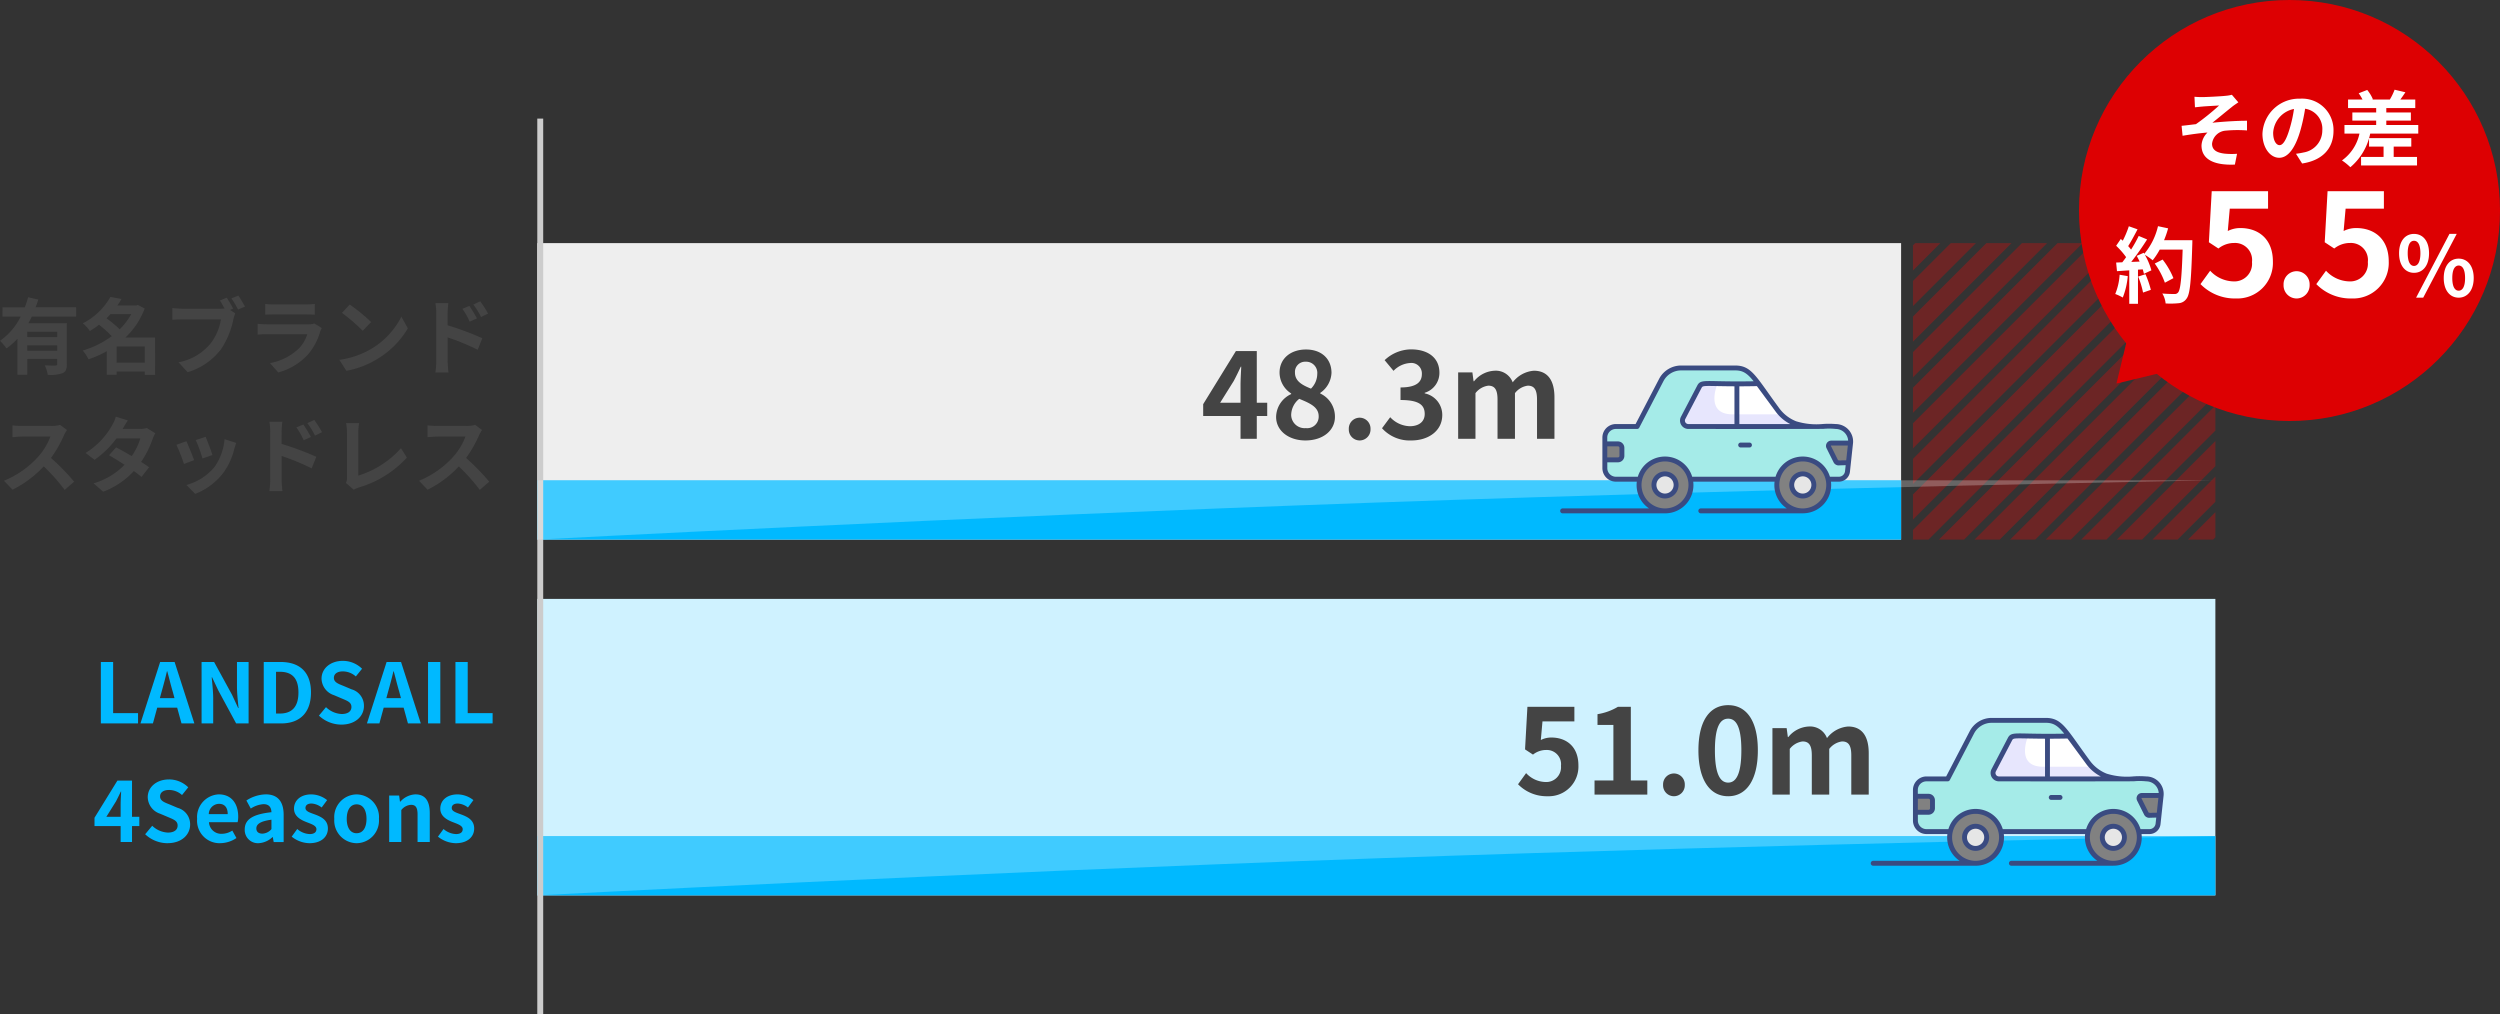 <svg xmlns="http://www.w3.org/2000/svg" xmlns:xlink="http://www.w3.org/1999/xlink" width="421.608" height="171" viewBox="0 0 421.608 171"><rect x="0" y="0" width="421.608" height="171" fill="#333333" stroke="none"/><defs><style>.a{fill:none;stroke:#fec24b;stroke-dasharray:3;}.b{fill:#eee;}.c{fill:#00b9ff;}.d{fill:#cff2ff;}.e,.k{fill:#fff;}.e{opacity:0.25;}.f{fill:#ccc;}.g{fill:#444;}.h{opacity:0.28;clip-path:url(#a);}.i{fill:red;}.j{fill:#dd0002;}.l{fill:#a5ebe8;}.m{fill:#e7e6fd;}.n{fill:#818181;}.o{fill:#e6e6e6;}.p{fill:#3a4b81;}</style><clipPath id="a"><rect class="a" width="51" height="50" transform="translate(336 3779)"/></clipPath></defs><g transform="translate(-393.088 -3695)"><g transform="translate(379.696 -43)"><rect class="b" width="230" height="50" transform="translate(104 3779)"/><rect class="c" width="230" height="10" transform="translate(104 3819)"/><rect class="d" width="283" height="50" transform="translate(104 3839)"/><rect class="c" width="283" height="10" transform="translate(104 3879)"/><path class="e" d="M0,0H283S212.57,1.239,141.82,3.739,0,10,0,10Z" transform="translate(104 3879)"/><rect class="f" width="1" height="151" transform="translate(104 3758)"/><path class="g" d="M-73.962-5.152h-5.054v-.9h5.054Zm-5.054,2.3v-.91h5.054v.91ZM-70.77-8.61v-1.568H-77.6c.168-.434.308-.868.448-1.3l-1.722-.392a13.967,13.967,0,0,1-.546,1.694h-3.766V-8.61h3.066a10.872,10.872,0,0,1-3.486,4.088,9.383,9.383,0,0,1,1.092,1.274,10.261,10.261,0,0,0,1.848-1.638V1.2h1.652V-1.47h5.054v.84c0,.2-.084.266-.322.28s-1.05,0-1.764-.042a6.91,6.91,0,0,1,.5,1.61,6.166,6.166,0,0,0,2.478-.28c.574-.252.728-.7.728-1.526V-7.5H-78.82a11.705,11.705,0,0,0,.56-1.106Zm6.832,7.77V-3.57h4.746V-.84Zm2.464-8.19A10.972,10.972,0,0,1-63.42-6.468a19.742,19.742,0,0,0-2.226-1.848c.238-.238.462-.476.686-.714Zm4.018,3.948h-5a12.96,12.96,0,0,0,3.248-4.886l-1.148-.6-.28.084h-3.178c.252-.364.49-.728.7-1.092l-1.876-.35a11.184,11.184,0,0,1-4.648,4.452,5.8,5.8,0,0,1,1.176,1.3,14.411,14.411,0,0,0,1.554-1.064,19.447,19.447,0,0,1,2.142,1.932,15.564,15.564,0,0,1-4.9,2.422A5.32,5.32,0,0,1-68.7-1.4,17.948,17.948,0,0,0-65.6-2.772V1.2h1.666V.658h4.746v.56h1.736ZM-44.3-9.954A18.465,18.465,0,0,0-45.374-11.8l-1.148.476c.266.406.546.9.784,1.358a5.874,5.874,0,0,1-.658.028h-6.482a15.588,15.588,0,0,1-1.666-.112v1.974c.364-.028,1.022-.056,1.666-.056h6.524a8.99,8.99,0,0,1-1.652,3.948A9.2,9.2,0,0,1-53.494-.9L-51.968.77A11.079,11.079,0,0,0-46.34-3.094a14.133,14.133,0,0,0,2.1-5.1,7.071,7.071,0,0,1,.308-.966l-.882-.574Zm-.28-1.722A16.594,16.594,0,0,1-43.456-9.8l1.162-.5c-.266-.49-.77-1.344-1.12-1.848ZM-30.59-7.448a2.953,2.953,0,0,1-1.022.14h-6.93c-.434,0-1.036-.028-1.624-.084v1.82c.588-.056,1.288-.07,1.624-.07h6.762A6.074,6.074,0,0,1-33.222-3.22,9.435,9.435,0,0,1-38.08-.77l1.4,1.582a10.483,10.483,0,0,0,5-3.024A10.061,10.061,0,0,0-29.61-6.09a5.187,5.187,0,0,1,.266-.588Zm-8.288-1.484c.406-.028,1.008-.042,1.456-.042h5.362c.5,0,1.162.014,1.54.042v-1.806a13.2,13.2,0,0,1-1.512.07h-5.39a11.8,11.8,0,0,1-1.456-.07Zm14.252-1.708-1.316,1.4a29.109,29.109,0,0,1,3.5,3.024l1.428-1.47A29.4,29.4,0,0,0-24.626-10.64Zm-1.75,9.324L-25.2.532a15.162,15.162,0,0,0,5.194-1.974,14.887,14.887,0,0,0,5.18-5.18L-15.918-8.6a13.275,13.275,0,0,1-5.1,5.446A14.43,14.43,0,0,1-26.376-1.316ZM-1.3-9.114a18.541,18.541,0,0,0-1.316-2.072l-1.162.546a13.108,13.108,0,0,1,1.3,2.1ZM-3.178-8.3c-.322-.63-.882-1.526-1.274-2.114l-1.176.5A11.407,11.407,0,0,1-4.4-7.756ZM-8.12-9.184a15.225,15.225,0,0,1,.126-1.694h-2.184a9.879,9.879,0,0,1,.14,1.694v8.05a15.16,15.16,0,0,1-.14,1.946h2.2c-.07-.574-.14-1.554-.14-1.946V-5.1A37.505,37.505,0,0,1-3.052-3.01l.784-1.946A48.705,48.705,0,0,0-8.12-7.14ZM-73.472,9.654a5.054,5.054,0,0,1-1.456.182h-4.928a15.641,15.641,0,0,1-1.652-.1v1.988c.294-.014,1.064-.1,1.652-.1h4.746a10.848,10.848,0,0,1-2.086,3.43,15.861,15.861,0,0,1-5.74,4.018l1.442,1.512a18.441,18.441,0,0,0,5.264-3.934A31.926,31.926,0,0,1-72.7,20.616l1.6-1.386a39.357,39.357,0,0,0-3.906-4,20.584,20.584,0,0,0,2.2-3.85,6.614,6.614,0,0,1,.49-.868Zm14.63.532a4.445,4.445,0,0,1-1.218.154h-2.87l.014-.014c.168-.294.532-.938.868-1.428l-2.03-.63a6.194,6.194,0,0,1-.63,1.47,12.815,12.815,0,0,1-4.466,4.648l1.512,1.162a16.475,16.475,0,0,0,3.7-3.612h4.018A10.2,10.2,0,0,1-61.4,14.918c-.938-.56-1.89-1.092-2.632-1.47l-1.19,1.33c.714.406,1.666.98,2.618,1.6A11.839,11.839,0,0,1-67.83,19.51l1.624,1.414a13.362,13.362,0,0,0,5.166-3.486,16.212,16.212,0,0,1,1.3.994l1.274-1.638c-.35-.252-.826-.574-1.344-.9a16.115,16.115,0,0,0,1.932-3.836,6.586,6.586,0,0,1,.462-.994Zm9.912,1.484-1.666.546a23.319,23.319,0,0,1,1.134,3.108l1.68-.588C-47.978,14.092-48.664,12.272-48.93,11.67Zm3.192.392a9.435,9.435,0,0,1-1.778,4.8,9.42,9.42,0,0,1-4.648,2.926l1.47,1.5A10.933,10.933,0,0,0-46,17.816a11.289,11.289,0,0,0,1.9-4.1c.084-.28.168-.574.336-1.022Zm-6.44.35-1.68.6a28.277,28.277,0,0,1,1.274,3.234l1.708-.644C-51.156,14.82-51.828,13.126-52.178,12.412ZM-29.3,10.886a18.541,18.541,0,0,0-1.316-2.072l-1.162.546a13.108,13.108,0,0,1,1.3,2.1Zm-1.876.812c-.322-.63-.882-1.526-1.274-2.114l-1.176.5A11.407,11.407,0,0,1-32.4,12.244Zm-4.942-.882a15.225,15.225,0,0,1,.126-1.694h-2.184a9.879,9.879,0,0,1,.14,1.694v8.05a15.16,15.16,0,0,1-.14,1.946h2.2c-.07-.574-.14-1.554-.14-1.946V14.9a37.506,37.506,0,0,1,5.068,2.086l.784-1.946A48.705,48.705,0,0,0-36.12,12.86Zm12.166,9.772a3.95,3.95,0,0,1,.84-.378,17.616,17.616,0,0,0,8.12-5.04l-.994-1.582a15.891,15.891,0,0,1-7.2,4.62V10.942a9.918,9.918,0,0,1,.14-1.582h-2.2a8.652,8.652,0,0,1,.154,1.582V18.53a1.828,1.828,0,0,1-.182.91ZM-3.472,9.654a5.054,5.054,0,0,1-1.456.182H-9.856a15.641,15.641,0,0,1-1.652-.1v1.988c.294-.014,1.064-.1,1.652-.1H-5.11A10.847,10.847,0,0,1-7.2,15.058a15.861,15.861,0,0,1-5.74,4.018l1.442,1.512A18.441,18.441,0,0,0-6.23,16.654,31.925,31.925,0,0,1-2.7,20.616l1.6-1.386a39.357,39.357,0,0,0-3.906-4,20.583,20.583,0,0,0,2.2-3.85,6.615,6.615,0,0,1,.49-.868Z" transform="translate(97 3800)"/><path class="c" d="M-66.6,0h6.272V-1.736h-4.2V-10.36H-66.6Zm9.954-4.27.308-1.134c.308-1.078.616-2.254.882-3.388h.056c.308,1.12.588,2.31.91,3.388l.308,1.134ZM-53,0h2.17l-3.332-10.36H-56.6L-59.92,0h2.1l.728-2.66h3.36Zm3.388,0h1.96V-4.158c0-1.19-.154-2.492-.252-3.612h.07l1.05,2.226,3,5.544h2.1V-10.36h-1.96v4.13c0,1.176.154,2.548.266,3.626h-.07l-1.036-2.24L-47.5-10.36h-2.114ZM-39.13,0h2.954c3.052,0,5.012-1.736,5.012-5.222s-1.96-5.138-5.124-5.138H-39.13Zm2.072-1.666V-8.708h.644c1.932,0,3.136.952,3.136,3.486s-1.2,3.556-3.136,3.556ZM-26.04.2c2.394,0,3.808-1.442,3.808-3.136a2.862,2.862,0,0,0-2.086-2.814l-1.358-.574c-.882-.35-1.624-.616-1.624-1.358,0-.686.588-1.092,1.5-1.092a3.3,3.3,0,0,1,2.2.854l1.05-1.3a4.6,4.6,0,0,0-3.248-1.33c-2.1,0-3.584,1.3-3.584,3a3,3,0,0,0,2.1,2.786l1.386.588c.924.392,1.554.63,1.554,1.4,0,.728-.574,1.19-1.652,1.19A4.076,4.076,0,0,1-28.63-2.744l-1.19,1.428A5.521,5.521,0,0,0-26.04.2Zm7.588-4.466.308-1.134c.308-1.078.616-2.254.882-3.388h.056c.308,1.12.588,2.31.91,3.388l.308,1.134ZM-14.812,0h2.17l-3.332-10.36H-18.41L-21.728,0h2.1l.728-2.66h3.36Zm3.388,0h2.072V-10.36h-2.072ZM-6.8,0H-.532V-1.736h-4.2V-10.36H-6.8Zm-58.87,15.744,1.61-2.576c.294-.56.574-1.134.826-1.68h.056c-.028.6-.084,1.54-.084,2.142v2.114Zm5.558,0h-1.232V9.64h-2.464l-3.864,6.272v1.4h4.41V20h1.918V17.312h1.232Zm4.76,4.452c2.394,0,3.808-1.442,3.808-3.136a2.862,2.862,0,0,0-2.086-2.814l-1.358-.574c-.882-.35-1.624-.616-1.624-1.358,0-.686.588-1.092,1.5-1.092a3.3,3.3,0,0,1,2.2.854l1.05-1.3a4.6,4.6,0,0,0-3.248-1.33c-2.1,0-3.584,1.3-3.584,3a3,3,0,0,0,2.1,2.786l1.386.588c.924.392,1.554.63,1.554,1.4,0,.728-.574,1.19-1.652,1.19a4.076,4.076,0,0,1-2.632-1.148l-1.19,1.428A5.521,5.521,0,0,0-55.356,20.2Zm8.876,0a4.946,4.946,0,0,0,2.744-.868l-.7-1.26a3.231,3.231,0,0,1-1.764.546,2.06,2.06,0,0,1-2.17-1.96h4.83a3.824,3.824,0,0,0,.1-.938c0-2.17-1.12-3.752-3.276-3.752a3.838,3.838,0,0,0-3.654,4.13A3.8,3.8,0,0,0-46.48,20.2ZM-48.4,15.3A1.768,1.768,0,0,1-46.69,13.56c1.008,0,1.484.672,1.484,1.736Zm8.386,4.9a3.686,3.686,0,0,0,2.366-1.036h.042l.154.84h1.68V15.422c0-2.268-1.022-3.458-3.01-3.458A6.263,6.263,0,0,0-42.056,13l.742,1.358a4.43,4.43,0,0,1,2.156-.742c.966,0,1.3.588,1.33,1.358-3.15.336-4.508,1.218-4.508,2.9A2.227,2.227,0,0,0-40.012,20.2Zm.672-1.61c-.6,0-1.036-.266-1.036-.882,0-.7.644-1.218,2.548-1.47v1.582A2.078,2.078,0,0,1-39.34,18.586Zm7.91,1.61c2.044,0,3.122-1.106,3.122-2.478,0-1.456-1.148-1.974-2.184-2.366-.826-.308-1.6-.518-1.6-1.092,0-.448.336-.756,1.036-.756a3.018,3.018,0,0,1,1.694.672l.924-1.246a4.388,4.388,0,0,0-2.674-.966c-1.764,0-2.912.994-2.912,2.408,0,1.3,1.148,1.9,2.142,2.282.826.322,1.638.588,1.638,1.176,0,.49-.35.826-1.134.826a3.4,3.4,0,0,1-2.1-.854l-.938,1.288A4.94,4.94,0,0,0-31.43,20.2Zm7.966,0a3.82,3.82,0,0,0,3.766-4.1,3.829,3.829,0,0,0-3.766-4.13,3.829,3.829,0,0,0-3.766,4.13A3.82,3.82,0,0,0-23.464,20.2Zm0-1.68c-1.064,0-1.666-.952-1.666-2.422s.6-2.45,1.666-2.45,1.666.966,1.666,2.45S-22.4,18.516-23.464,18.516ZM-17.976,20h2.044V14.61a2.253,2.253,0,0,1,1.638-.882c.77,0,1.106.434,1.106,1.638V20h2.058V15.114c0-1.974-.728-3.15-2.422-3.15A3.613,3.613,0,0,0-16.1,13.2h-.056l-.14-1.036h-1.68Zm11.214.2c2.044,0,3.122-1.106,3.122-2.478,0-1.456-1.148-1.974-2.184-2.366-.826-.308-1.6-.518-1.6-1.092,0-.448.336-.756,1.036-.756a3.018,3.018,0,0,1,1.694.672l.924-1.246a4.388,4.388,0,0,0-2.674-.966c-1.764,0-2.912.994-2.912,2.408,0,1.3,1.148,1.9,2.142,2.282.826.322,1.638.588,1.638,1.176,0,.49-.35.826-1.134.826a3.4,3.4,0,0,1-2.1-.854l-.938,1.288A4.94,4.94,0,0,0-6.762,20.2Z" transform="translate(97 3860)"/><path class="g" d="M-55.6.28a5,5,0,0,0,5.18-5.2c0-3.22-2.08-4.7-4.56-4.7a3.828,3.828,0,0,0-1.78.42l.28-3.14h5.38V-14.8h-7.92l-.4,7.18,1.34.88a3.541,3.541,0,0,1,2.22-.78,2.4,2.4,0,0,1,2.5,2.68,2.485,2.485,0,0,1-2.62,2.72,4.6,4.6,0,0,1-3.26-1.5L-60.6-1.74A6.745,6.745,0,0,0-55.6.28ZM-47.7,0h8.9V-2.38h-2.78V-14.8h-2.18a9.6,9.6,0,0,1-3.44,1.24v1.82h2.68v9.36H-47.7Zm13.38.28a1.842,1.842,0,0,0,1.84-1.92,1.842,1.842,0,0,0-1.84-1.92,1.838,1.838,0,0,0-1.82,1.92A1.838,1.838,0,0,0-34.32.28Zm9.16,0c3,0,5-2.64,5-7.74s-2-7.62-5-7.62c-3.02,0-5.02,2.5-5.02,7.62C-30.18-2.36-28.18.28-25.16.28Zm0-2.3c-1.28,0-2.24-1.28-2.24-5.44,0-4.14.96-5.34,2.24-5.34,1.26,0,2.22,1.2,2.22,5.34C-22.94-3.3-23.9-2.02-25.16-2.02ZM-17.7,0h2.92V-7.7a3.268,3.268,0,0,1,2.16-1.26c1.06,0,1.56.62,1.56,2.34V0h2.94V-7.7A3.268,3.268,0,0,1-5.96-8.96c1.06,0,1.56.62,1.56,2.34V0h2.94V-6.98c0-2.82-1.1-4.5-3.48-4.5A4.967,4.967,0,0,0-8.5-9.52a3.048,3.048,0,0,0-3.08-1.96A4.716,4.716,0,0,0-15.02-9.7h-.08l-.2-1.5h-2.4Z" transform="translate(330 3872)"/><path class="g" d="M-57.84-6.08l2.3-3.68c.42-.8.82-1.62,1.18-2.4h.08c-.04.86-.12,2.2-.12,3.06v3.02Zm7.94,0h-1.76V-14.8h-3.52L-60.7-5.84v2h6.3V0h2.74V-3.84h1.76ZM-43.46.28c3,0,4.98-1.72,4.98-3.96a4.3,4.3,0,0,0-2.48-3.96v-.1a4.311,4.311,0,0,0,1.9-3.38c0-2.36-1.68-3.94-4.3-3.94-2.58,0-4.46,1.52-4.46,3.9a4.216,4.216,0,0,0,1.96,3.52v.1A4.307,4.307,0,0,0-48.4-3.68C-48.4-1.36-46.28.28-43.46.28Zm.94-8.74c-1.56-.62-2.7-1.3-2.7-2.7A1.721,1.721,0,0,1-43.42-13a1.885,1.885,0,0,1,1.96,2.06A3.544,3.544,0,0,1-42.52-8.46Zm-.86,6.66A2.268,2.268,0,0,1-45.86-4,3.558,3.558,0,0,1-44.5-6.74c1.92.78,3.28,1.42,3.28,2.96A1.94,1.94,0,0,1-43.38-1.8ZM-34.32.28a1.842,1.842,0,0,0,1.84-1.92,1.842,1.842,0,0,0-1.84-1.92,1.838,1.838,0,0,0-1.82,1.92A1.838,1.838,0,0,0-34.32.28Zm8.74,0c2.82,0,5.2-1.58,5.2-4.3a3.7,3.7,0,0,0-2.96-3.64v-.1a3.506,3.506,0,0,0,2.48-3.38c0-2.54-1.94-3.94-4.8-3.94a6.566,6.566,0,0,0-4.44,1.82l1.5,1.8a4.223,4.223,0,0,1,2.8-1.32,1.769,1.769,0,0,1,1.98,1.86c0,1.32-.88,2.26-3.6,2.26v2.12c3.22,0,4.08.9,4.08,2.36,0,1.32-1.02,2.06-2.52,2.06a4.7,4.7,0,0,1-3.3-1.52l-1.38,1.86A6.291,6.291,0,0,0-25.58.28ZM-17.7,0h2.92V-7.7a3.268,3.268,0,0,1,2.16-1.26c1.06,0,1.56.62,1.56,2.34V0h2.94V-7.7A3.268,3.268,0,0,1-5.96-8.96c1.06,0,1.56.62,1.56,2.34V0h2.94V-6.98c0-2.82-1.1-4.5-3.48-4.5A4.967,4.967,0,0,0-8.5-9.52a3.048,3.048,0,0,0-3.08-1.96A4.716,4.716,0,0,0-15.02-9.7h-.08l-.2-1.5h-2.4Z" transform="translate(277 3812)"/><g class="h"><rect class="i" width="3" height="82" transform="translate(388.431 3774.949) rotate(45)"/><rect class="i" width="3" height="82" transform="translate(415.431 3801.949) rotate(45)"/><rect class="i" width="3" height="82" transform="translate(385.431 3771.949) rotate(45)"/><rect class="i" width="3" height="82" transform="translate(412.431 3798.949) rotate(45)"/><rect class="i" width="3" height="82" transform="translate(382.431 3768.949) rotate(45)"/><rect class="i" width="3" height="82" transform="translate(409.431 3795.949) rotate(45)"/><rect class="i" width="3" height="82" transform="translate(379.431 3765.949) rotate(45)"/><rect class="i" width="3" height="82" transform="translate(406.431 3792.949) rotate(45)"/><rect class="i" width="3" height="82" transform="translate(376.431 3762.949) rotate(45)"/><rect class="i" width="3" height="82" transform="translate(403.431 3789.949) rotate(45)"/><rect class="i" width="3" height="82" transform="translate(373.431 3759.949) rotate(45)"/><rect class="i" width="3" height="82" transform="translate(400.431 3786.949) rotate(45)"/><rect class="i" width="3" height="82" transform="translate(370.431 3756.949) rotate(45)"/><rect class="i" width="3" height="82" transform="translate(397.431 3783.949) rotate(45)"/><rect class="i" width="3" height="82" transform="translate(367.431 3753.949) rotate(45)"/><rect class="i" width="3" height="82" transform="translate(394.431 3780.949) rotate(45)"/><rect class="i" width="3" height="82" transform="translate(364.431 3750.949) rotate(45)"/><rect class="i" width="3" height="82" transform="translate(391.431 3777.949) rotate(45)"/></g><circle class="j" cx="35.5" cy="35.5" r="35.5" transform="translate(364 3738)"/><path class="k" d="M-38.528-10.682l.084,1.778c.434-.042.9-.1,1.246-.126.56-.056,2.268-.14,2.828-.182a39.276,39.276,0,0,1-3.906,3.15c-.714.084-1.68.21-2.422.28l.168,1.68c1.386-.238,2.94-.448,4.2-.546a3.241,3.241,0,0,0-1.008,2.184c0,2.31,2.072,3.374,5.628,3.22l.364-1.82a12.073,12.073,0,0,1-2.114-.028c-1.246-.154-2.1-.574-2.1-1.666A2.491,2.491,0,0,1-33.222-4.97,20.907,20.907,0,0,1-29.666-5V-6.636c-1.694,0-3.976.14-5.838.336.938-.742,2.31-1.89,3.3-2.674.28-.238.8-.574,1.078-.77l-1.092-1.274a5.438,5.438,0,0,1-.966.168c-.84.1-3.444.224-4.032.224C-37.688-10.626-38.094-10.64-38.528-10.682Zm14.35,8.162c-.518,0-1.078-.686-1.078-2.086a4.347,4.347,0,0,1,3.514-4.018,22.254,22.254,0,0,1-.742,3.36C-23.044-3.388-23.6-2.52-24.178-2.52ZM-20.37.574c3.5-.532,5.292-2.6,5.292-5.516a5.291,5.291,0,0,0-5.6-5.418,6.183,6.183,0,0,0-6.384,5.936c0,2.338,1.3,4.032,2.828,4.032S-21.518-2.1-20.692-4.9a30.13,30.13,0,0,0,.826-3.766A3.432,3.432,0,0,1-16.968-5a3.753,3.753,0,0,1-3.15,3.71c-.364.084-.756.154-1.288.224ZM-4.928-2.282H-1.96V-3.71H-9.086v1.428h2.45v1.75H-10.43V.91H-.994V-.532H-4.928Zm-1.246-3.64v-.742H-2.03V-8.036H-6.174v-.742h4.886V-10.22h-2.52c.266-.35.56-.77.854-1.218l-1.82-.434a9.9,9.9,0,0,1-.8,1.652H-8.54l.1-.042a6.107,6.107,0,0,0-.952-1.568l-1.442.56a7.269,7.269,0,0,1,.644,1.05h-2.436v1.442h4.746v.742H-11.9v1.372h4.018v.742H-13.23v1.456H-10.7A7.473,7.473,0,0,1-13.65.056,9.711,9.711,0,0,1-12.236,1.2,10.018,10.018,0,0,0-8.89-4.466H-.784V-5.922Z" transform="translate(422 3765)"/><path class="k" d="M-60.146-3.668A10.179,10.179,0,0,1-60.888-.42a8.229,8.229,0,0,1,1.274.6,12.944,12.944,0,0,0,.84-3.612Zm3.122.308a14.249,14.249,0,0,1,.826,2.7l1.316-.462a15.965,15.965,0,0,0-.91-2.632Zm4.368-6.132a16.056,16.056,0,0,0,.686-2l-1.708-.364A11.147,11.147,0,0,1-55.988-7.2l-.1-.168-1.176.518c.168.294.336.63.49.966l-1.414.056a45.069,45.069,0,0,0,2.674-3.794l-1.414-.588a21.891,21.891,0,0,1-1.288,2.3c-.14-.182-.308-.392-.49-.588.5-.784,1.078-1.862,1.582-2.828l-1.47-.518a16.787,16.787,0,0,1-1.022,2.436L-59.95-9.7l-.784,1.148a13.189,13.189,0,0,1,1.68,1.918c-.21.308-.434.6-.644.868l-1.036.042.14,1.456,2.072-.14V1.232h1.47V-4.522l.8-.056a7.618,7.618,0,0,1,.2.756l1.26-.588A11.15,11.15,0,0,0-55.89-7.028a10.7,10.7,0,0,1,1.316.924,11.535,11.535,0,0,0,1.19-1.806h3.864c-.154,4.774-.364,6.818-.784,7.252a.691.691,0,0,1-.588.238c-.378,0-1.176,0-2.058-.084a3.98,3.98,0,0,1,.56,1.68,13.364,13.364,0,0,0,2.184-.042,1.735,1.735,0,0,0,1.344-.77c.588-.742.784-2.954.966-9.086.014-.21.014-.77.014-.77Zm1.582,6.4a13.168,13.168,0,0,0-1.82-3.136l-1.33.672a13.225,13.225,0,0,1,1.708,3.234ZM-40.516.336A6,6,0,0,0-34.3-5.9c0-3.864-2.5-5.64-5.472-5.64a4.594,4.594,0,0,0-2.136.5l.336-3.768h6.456V-17.76h-9.5l-.48,8.616,1.608,1.056a4.249,4.249,0,0,1,2.664-.936,2.874,2.874,0,0,1,3,3.216,2.982,2.982,0,0,1-3.144,3.264,5.521,5.521,0,0,1-3.912-1.8l-1.632,2.256A8.1,8.1,0,0,0-40.516.336Zm10.2,0a2.21,2.21,0,0,0,2.208-2.3,2.21,2.21,0,0,0-2.208-2.3,2.206,2.206,0,0,0-2.184,2.3A2.206,2.206,0,0,0-30.316.336Zm9.336,0A6,6,0,0,0-14.764-5.9c0-3.864-2.5-5.64-5.472-5.64a4.594,4.594,0,0,0-2.136.5l.336-3.768h6.456V-17.76h-9.5l-.48,8.616,1.608,1.056a4.249,4.249,0,0,1,2.664-.936,2.874,2.874,0,0,1,3,3.216,2.982,2.982,0,0,1-3.144,3.264,5.521,5.521,0,0,1-3.912-1.8L-26.98-2.088A8.1,8.1,0,0,0-20.98.336ZM-10.5-3.99c1.484,0,2.534-1.218,2.534-3.3s-1.05-3.262-2.534-3.262-2.52,1.19-2.52,3.262S-11.984-3.99-10.5-3.99Zm0-1.162c-.6,0-1.064-.616-1.064-2.142s.462-2.1,1.064-2.1,1.078.574,1.078,2.1S-9.9-5.152-10.5-5.152ZM-10.15.2h1.2L-3.3-10.556H-4.522Zm7.182,0C-1.5.2-.434-1.036-.434-3.108S-1.5-6.384-2.968-6.384s-2.52,1.19-2.52,3.276S-4.438.2-2.968.2Zm0-1.176c-.6,0-1.078-.6-1.078-2.128s.476-2.114,1.078-2.114,1.078.588,1.078,2.114S-2.366-.98-2.968-.98Z" transform="translate(431 3788)"/><path class="j" d="M5.5,0,11,9H0Z" transform="translate(374.207 3806.572) rotate(-135)"/><g transform="translate(333.12 3838.79)"><g transform="translate(3.295 20.692)"><path class="l" d="M45.151,33.779l-.517,4.782a1.467,1.467,0,0,1-1.457,1.31H5.579A1.871,1.871,0,0,1,3.711,38V32.851a1.871,1.871,0,0,1,1.868-1.868H9.149l4.078-7.839a3.78,3.78,0,0,1,3.354-2.035H25.7c2.543,0,3.186,1.735,7.114,7.069,2.91,3.95,7.32,2.5,9.821,2.8A2.526,2.526,0,0,1,45.151,33.779Z" transform="translate(-3.711 -21.109)"/></g><g transform="translate(16.382 23.312)"><path class="k" d="M51.526,33.616H30.954a1,1,0,0,1-.882-1.455l2.734-5.239c.5-.965,1.094-.348,9.916-.534l3.256,4.424A6.891,6.891,0,0,0,51.526,33.616Z" transform="translate(-29.958 -26.363)"/></g><g transform="translate(16.383 23.327)"><path class="m" d="M51.526,33.632H30.953a.993.993,0,0,1-.879-1.453L32.8,26.937c.46-.856,1.4-.413,3.073-.533,0,.041-2.24,5.177,2.54,5.177h8.209A6.87,6.87,0,0,0,51.526,33.632Z" transform="translate(-29.959 -26.393)"/></g><g transform="translate(41.01 33.362)"><path class="n" d="M83.071,46.517l-.362,3.333c-1.436-.072-1.9.179-2.119-.262L79.4,47.2a.474.474,0,0,1,.424-.687h3.249Z" transform="translate(-79.346 -46.517)"/></g><g transform="translate(3.295 33.496)"><path class="n" d="M6.593,47.458v1.355a.672.672,0,0,1-.672.672H3.711v-2.7h2.21A.672.672,0,0,1,6.593,47.458Z" transform="translate(-3.711 -46.786)"/></g><g transform="translate(9.063 36.046)"><path class="n" d="M24.033,56.276A4.377,4.377,0,1,1,19.656,51.9,4.377,4.377,0,0,1,24.033,56.276Z" transform="translate(-15.279 -51.899)"/></g><g transform="translate(11.57 38.553)"><path class="o" d="M22.177,60.662a1.867,1.867,0,1,1,1.87-1.864A1.869,1.869,0,0,1,22.177,60.662Z" transform="translate(-20.307 -56.928)"/></g><g transform="translate(32.296 36.046)"><path class="n" d="M70.625,56.276A4.377,4.377,0,1,1,66.248,51.9,4.377,4.377,0,0,1,70.625,56.276Z" transform="translate(-61.871 -51.899)"/></g><g transform="translate(34.803 38.553)"><path class="o" d="M68.769,60.662a1.867,1.867,0,1,1,1.87-1.864A1.869,1.869,0,0,1,68.769,60.662Z" transform="translate(-66.899 -56.928)"/></g><path class="k" d="M49.611,47.178h1.52" transform="translate(-23.429 -13.486)"/><path class="k" d="M64.09,69.445h-7.3" transform="translate(-27.028 -24.65)"/><path class="k" d="M16.754,69.445H9.49" transform="translate(-3.314 -24.65)"/><g transform="translate(2.88 20.278)"><path class="p" d="M5.163,39.869h3.52a4.742,4.742,0,0,0,2.066,4.512H-3.824a.414.414,0,0,0-.415.415.414.414,0,0,0,.415.415H13.44A4.766,4.766,0,0,0,18.2,39.869H31.915a4.742,4.742,0,0,0,2.066,4.512H19.458a.415.415,0,0,0,0,.829c1.5,0,17.189,0,17.329-.006a4.761,4.761,0,0,0,4.642-5.335H42.76a1.88,1.88,0,0,0,1.869-1.68l.516-4.777v-.005h0a2.942,2.942,0,0,0-2.9-3.254,14.3,14.3,0,0,0-2.121-.015,11.614,11.614,0,0,1-4.578-.457,6.483,6.483,0,0,1-2.813-2.162c-3.933-5.34-4.654-7.238-7.448-7.238H16.164a4.183,4.183,0,0,0-3.721,2.258L8.48,30.151H5.163A2.285,2.285,0,0,0,2.88,32.434v5.153a2.285,2.285,0,0,0,2.283,2.282ZM13.44,44.38A3.96,3.96,0,1,1,17.4,40.423,3.964,3.964,0,0,1,13.44,44.38Zm23.233,0a3.96,3.96,0,1,1,3.963-3.958,3.964,3.964,0,0,1-3.963,3.958ZM44,36.268c-.326,0-.6,0-.807.012a1.544,1.544,0,0,1-.571-.032l-1.192-2.384a.06.06,0,0,1,.053-.087h2.787ZM17.377,30.151a.58.58,0,0,1-.514-.848L19.6,24.064c.135-.258.215-.336,1.287-.336.6,0,2.449.053,4.264.06v6.363Zm8.6-6.362c.865,0,1.844-.01,2.962-.032l3.129,4.251a6.974,6.974,0,0,0,2.489,2.144H25.978V23.789ZM5.163,30.98H8.732a.415.415,0,0,0,.368-.223l4.078-7.838a3.357,3.357,0,0,1,2.986-1.812h9.125c1.276,0,2.005.469,3.1,1.831-2.937.05-4.878.008-6.195-.02-2.4-.051-2.9-.062-3.327.762l-2.734,5.239a1.409,1.409,0,0,0,1.249,2.061c.773,0,21.99.016,22.783-.016a10.287,10.287,0,0,1,2.063.016,2.107,2.107,0,0,1,2.1,1.967H41.485a.889.889,0,0,0-.8,1.286l1.192,2.384a.964.964,0,0,0,1.013.5c.283,0,.523-.024,1.019-.02l-.108,1a1.052,1.052,0,0,1-1.045.941h-1.5a4.79,4.79,0,0,0-9.172,0H18.026a4.79,4.79,0,0,0-9.172,0H5.163a1.455,1.455,0,0,1-1.454-1.453v-.978H5.5a1.087,1.087,0,0,0,1.086-1.086V34.167A1.087,1.087,0,0,0,5.5,33.081h-1.8v-.648A1.455,1.455,0,0,1,5.163,30.98ZM3.709,33.91H5.5a.257.257,0,0,1,.257.257v1.355a.257.257,0,0,1-.257.257h-1.8Z" transform="translate(-2.88 -20.278)"/><path class="p" d="M21.76,56.1a2.281,2.281,0,1,0,2.285,2.284A2.287,2.287,0,0,0,21.76,56.1Zm0,3.734a1.452,1.452,0,1,1,1.456-1.449A1.454,1.454,0,0,1,21.76,59.831Z" transform="translate(-11.2 -38.236)"/><path class="p" d="M68.352,56.1a2.281,2.281,0,1,0,2.284,2.284A2.287,2.287,0,0,0,68.352,56.1Zm0,3.734a1.452,1.452,0,1,1,1.455-1.449A1.454,1.454,0,0,1,68.352,59.831Z" transform="translate(-34.559 -38.236)"/><path class="p" d="M49.194,47.176h1.52a.415.415,0,0,0,0-.829h-1.52a.415.415,0,0,0,0,.829Z" transform="translate(-25.892 -33.348)"/></g></g><path class="e" d="M0,0H283S212.57,1.239,141.82,3.739,0,10,0,10Z" transform="translate(104 3819)"/><g transform="translate(280.744 3779.361)"><g transform="translate(3.295 20.692)"><path class="l" d="M45.151,33.779l-.517,4.782a1.467,1.467,0,0,1-1.457,1.31H5.579A1.871,1.871,0,0,1,3.711,38V32.851a1.871,1.871,0,0,1,1.868-1.868H9.149l4.078-7.839a3.78,3.78,0,0,1,3.354-2.035H25.7c2.543,0,3.186,1.735,7.114,7.069,2.91,3.95,7.32,2.5,9.821,2.8A2.526,2.526,0,0,1,45.151,33.779Z" transform="translate(-3.711 -21.109)"/></g><g transform="translate(16.382 23.312)"><path class="k" d="M51.526,33.616H30.954a1,1,0,0,1-.882-1.455l2.734-5.239c.5-.965,1.094-.348,9.916-.534l3.256,4.424A6.891,6.891,0,0,0,51.526,33.616Z" transform="translate(-29.958 -26.363)"/></g><g transform="translate(16.383 23.327)"><path class="m" d="M51.526,33.632H30.953a.993.993,0,0,1-.879-1.453L32.8,26.937c.46-.856,1.4-.413,3.073-.533,0,.041-2.24,5.177,2.54,5.177h8.209A6.87,6.87,0,0,0,51.526,33.632Z" transform="translate(-29.959 -26.393)"/></g><g transform="translate(41.01 33.362)"><path class="n" d="M83.071,46.517l-.362,3.333c-1.436-.072-1.9.179-2.119-.262L79.4,47.2a.474.474,0,0,1,.424-.687h3.249Z" transform="translate(-79.346 -46.517)"/></g><g transform="translate(3.295 33.496)"><path class="n" d="M6.593,47.458v1.355a.672.672,0,0,1-.672.672H3.711v-2.7h2.21A.672.672,0,0,1,6.593,47.458Z" transform="translate(-3.711 -46.786)"/></g><g transform="translate(9.063 36.046)"><path class="n" d="M24.033,56.276A4.377,4.377,0,1,1,19.656,51.9,4.377,4.377,0,0,1,24.033,56.276Z" transform="translate(-15.279 -51.899)"/></g><g transform="translate(11.57 38.553)"><path class="o" d="M22.177,60.662a1.867,1.867,0,1,1,1.87-1.864A1.869,1.869,0,0,1,22.177,60.662Z" transform="translate(-20.307 -56.928)"/></g><g transform="translate(32.296 36.046)"><path class="n" d="M70.625,56.276A4.377,4.377,0,1,1,66.248,51.9,4.377,4.377,0,0,1,70.625,56.276Z" transform="translate(-61.871 -51.899)"/></g><g transform="translate(34.803 38.553)"><path class="o" d="M68.769,60.662a1.867,1.867,0,1,1,1.87-1.864A1.869,1.869,0,0,1,68.769,60.662Z" transform="translate(-66.899 -56.928)"/></g><path class="k" d="M49.611,47.178h1.52" transform="translate(-23.429 -13.486)"/><path class="k" d="M64.09,69.445h-7.3" transform="translate(-27.028 -24.65)"/><path class="k" d="M16.754,69.445H9.49" transform="translate(-3.314 -24.65)"/><g transform="translate(2.88 20.278)"><path class="p" d="M5.163,39.869h3.52a4.742,4.742,0,0,0,2.066,4.512H-3.824a.414.414,0,0,0-.415.415.414.414,0,0,0,.415.415H13.44A4.766,4.766,0,0,0,18.2,39.869H31.915a4.742,4.742,0,0,0,2.066,4.512H19.458a.415.415,0,0,0,0,.829c1.5,0,17.189,0,17.329-.006a4.761,4.761,0,0,0,4.642-5.335H42.76a1.88,1.88,0,0,0,1.869-1.68l.516-4.777v-.005h0a2.942,2.942,0,0,0-2.9-3.254,14.3,14.3,0,0,0-2.121-.015,11.614,11.614,0,0,1-4.578-.457,6.483,6.483,0,0,1-2.813-2.162c-3.933-5.34-4.654-7.238-7.448-7.238H16.164a4.183,4.183,0,0,0-3.721,2.258L8.48,30.151H5.163A2.285,2.285,0,0,0,2.88,32.434v5.153a2.285,2.285,0,0,0,2.283,2.282ZM13.44,44.38A3.96,3.96,0,1,1,17.4,40.423,3.964,3.964,0,0,1,13.44,44.38Zm23.233,0a3.96,3.96,0,1,1,3.963-3.958,3.964,3.964,0,0,1-3.963,3.958ZM44,36.268c-.326,0-.6,0-.807.012a1.544,1.544,0,0,1-.571-.032l-1.192-2.384a.06.06,0,0,1,.053-.087h2.787ZM17.377,30.151a.58.58,0,0,1-.514-.848L19.6,24.064c.135-.258.215-.336,1.287-.336.6,0,2.449.053,4.264.06v6.363Zm8.6-6.362c.865,0,1.844-.01,2.962-.032l3.129,4.251a6.974,6.974,0,0,0,2.489,2.144H25.978V23.789ZM5.163,30.98H8.732a.415.415,0,0,0,.368-.223l4.078-7.838a3.357,3.357,0,0,1,2.986-1.812h9.125c1.276,0,2.005.469,3.1,1.831-2.937.05-4.878.008-6.195-.02-2.4-.051-2.9-.062-3.327.762l-2.734,5.239a1.409,1.409,0,0,0,1.249,2.061c.773,0,21.99.016,22.783-.016a10.287,10.287,0,0,1,2.063.016,2.107,2.107,0,0,1,2.1,1.967H41.485a.889.889,0,0,0-.8,1.286l1.192,2.384a.964.964,0,0,0,1.013.5c.283,0,.523-.024,1.019-.02l-.108,1a1.052,1.052,0,0,1-1.045.941h-1.5a4.79,4.79,0,0,0-9.172,0H18.026a4.79,4.79,0,0,0-9.172,0H5.163a1.455,1.455,0,0,1-1.454-1.453v-.978H5.5a1.087,1.087,0,0,0,1.086-1.086V34.167A1.087,1.087,0,0,0,5.5,33.081h-1.8v-.648A1.455,1.455,0,0,1,5.163,30.98ZM3.709,33.91H5.5a.257.257,0,0,1,.257.257v1.355a.257.257,0,0,1-.257.257h-1.8Z" transform="translate(-2.88 -20.278)"/><path class="p" d="M21.76,56.1a2.281,2.281,0,1,0,2.285,2.284A2.287,2.287,0,0,0,21.76,56.1Zm0,3.734a1.452,1.452,0,1,1,1.456-1.449A1.454,1.454,0,0,1,21.76,59.831Z" transform="translate(-11.2 -38.236)"/><path class="p" d="M68.352,56.1a2.281,2.281,0,1,0,2.284,2.284A2.287,2.287,0,0,0,68.352,56.1Zm0,3.734a1.452,1.452,0,1,1,1.455-1.449A1.454,1.454,0,0,1,68.352,59.831Z" transform="translate(-34.559 -38.236)"/><path class="p" d="M49.194,47.176h1.52a.415.415,0,0,0,0-.829h-1.52a.415.415,0,0,0,0,.829Z" transform="translate(-25.892 -33.348)"/></g></g></g></g></svg>